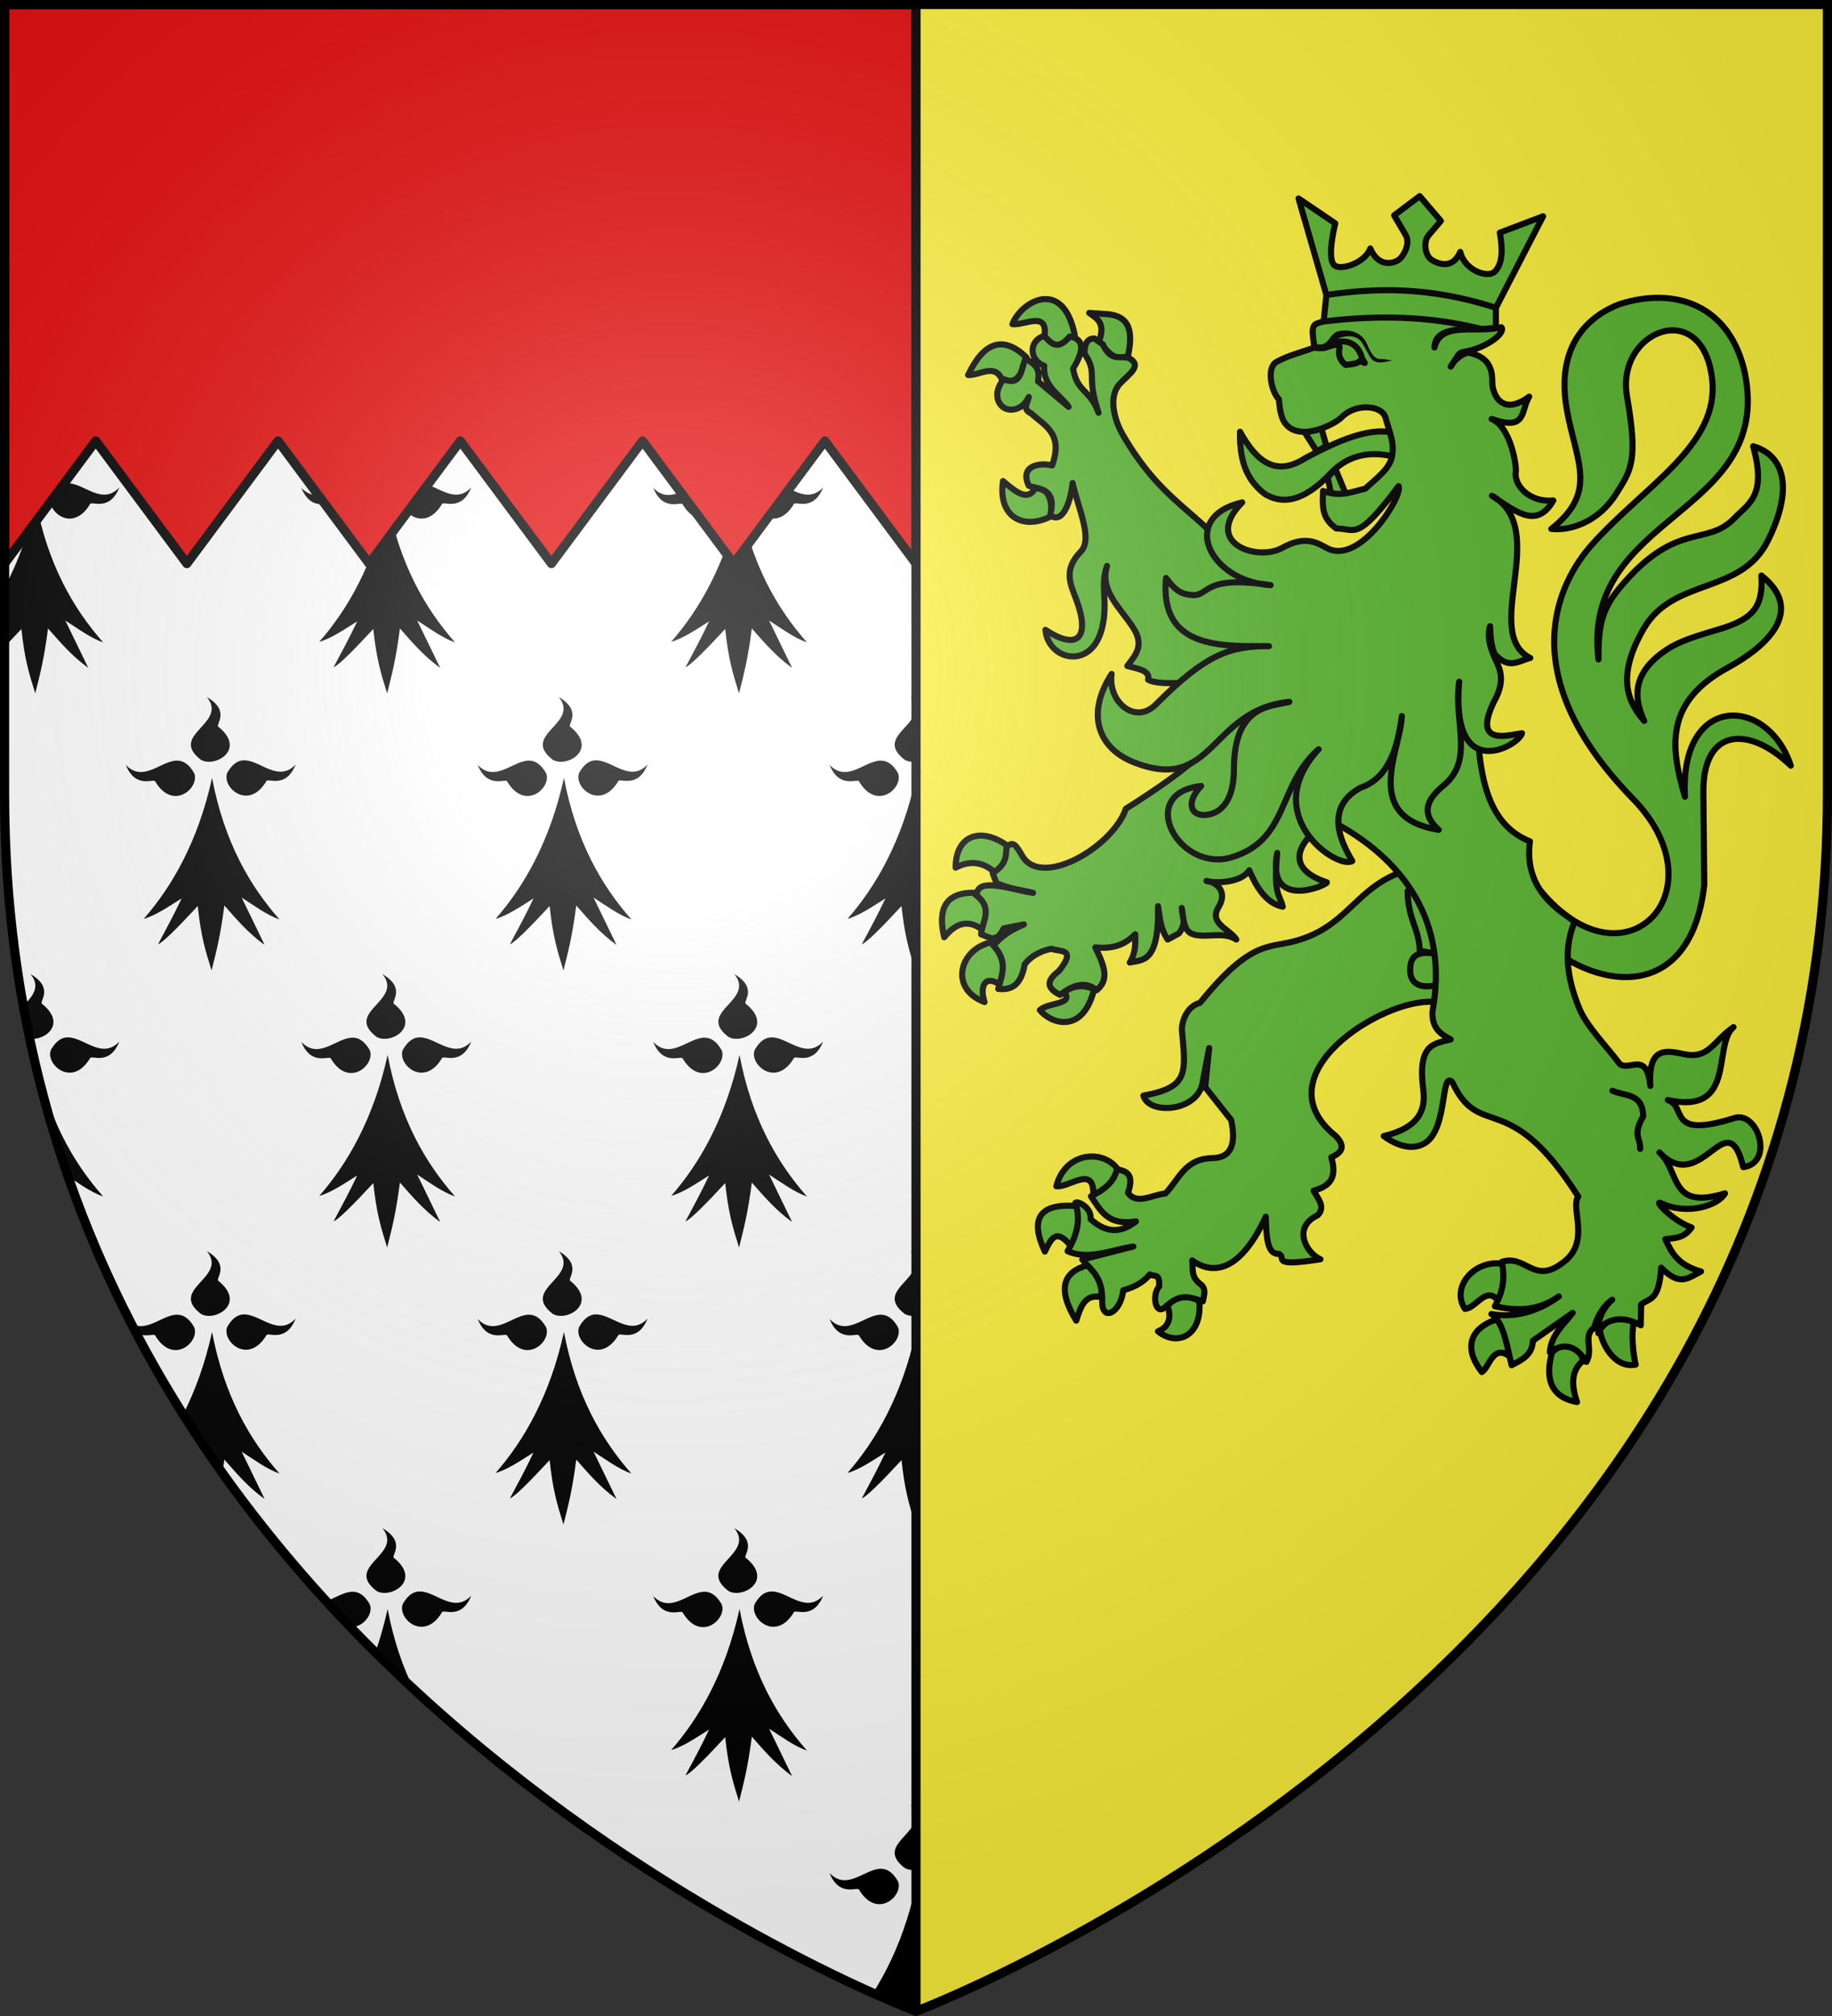 <svg xmlns="http://www.w3.org/2000/svg" xmlns:xlink="http://www.w3.org/1999/xlink" width="600" height="660"><rect width="100%" height="100%" fill="#333333" stroke="none"/><defs><radialGradient id="g" cx="-80" cy="-80" r="405" gradientUnits="userSpaceOnUse"><stop offset="0" stop-color="#fff" stop-opacity=".31"/><stop offset=".19" stop-color="#fff" stop-opacity=".25"/><stop offset=".6" stop-color="#6b6b6b" stop-opacity=".125"/><stop offset="1" stop-opacity=".125"/></radialGradient><clipPath id="e"><path d="M300 658.5S598.5 546.451 598.5 261V1.5H1.5V261C1.5 546.451 300 658.5 300 658.5"/></clipPath><path id="a" d="M-298.5-298.5h597V-40C298.5 246.31 0 358.5 0 358.5S-298.5 246.31-298.5-40z"/><g id="b"><path d="M298.265 46.809c7.045 8.738-12.652 12.217-2.031 20.487 4.529 2.808 15.108-3.272 5.813-10.744-1.201-.639 4.18-5.057-3.782-9.743M310.018 67.524c-1.763.166-3.461 1.254-5.064 4.029-2.01 4.652 6.834 12.72 12.784 2.8.421-1.211 6.329 2.666 9.596-5.458-5.602 5.886-11.332-1.139-16.534-1.372-.256-.01-.531-.022-.782.001M288.232 67.61c-5.202.232-10.934 7.286-16.535 1.4 3.268 8.124 9.237 4.247 9.658 5.458 5.951 9.92 14.732 1.852 12.722-2.8-1.833-3.172-3.81-4.149-5.845-4.058M299.952 73.268c-4.581 20.815-13.103 35.551-22.38 46.146 3.856-1.057 8.218-4.055 12.409-6.686-2.563 5.458-5.157 10.185-7.72 15.001 1.53-.519 6.406-5.383 13.002-12.515 1.034 9.805 2.443 14.439 4.532 21.087 1.663-6.638 2.869-11.171 4.188-21.259 3.977 4.511 7.81 9.046 13.19 12.915l-7.533-15.515c3.901 2.493 8.242 5.752 12.378 7.144-9.805-11.125-18.106-25.501-22.066-46.318"/></g></defs><g transform="translate(300 300)"><use xlink:href="#a" width="600" height="660" fill="#fff"/><g transform="translate(-300 -300)"><g id="f"><use xlink:href="#b" width="100%" height="100%" transform="translate(-345.75)"/><use xlink:href="#b" width="100%" height="100%" transform="translate(-230.5)"/><use xlink:href="#b" width="100%" height="100%" transform="translate(-115.25)"/><use xlink:href="#b" width="100%" height="100%"/><use xlink:href="#b" width="100%" height="100%" transform="translate(115.25)"/><use xlink:href="#b" width="100%" height="100%" transform="translate(230.5)"/></g><g clip-path="url(#e)"><use xlink:href="#f" width="100%" height="100%" transform="translate(57.5 -90.7)"/><use xlink:href="#f" width="100%" height="100%" transform="translate(57.5 90.7)"/><use xlink:href="#f" width="100%" height="100%" transform="translate(57.5 272.1)"/><use xlink:href="#f" width="100%" height="100%" transform="translate(57.5 453.5)"/><use xlink:href="#f" width="100%" height="100%" transform="translate(0 181.4)"/><use xlink:href="#f" width="100%" height="100%" transform="translate(0 362.8)"/><use xlink:href="#f" width="100%" height="100%" transform="translate(0 544.2)"/></g><path d="M1.5 1.5H300v183l-29.85-40.14-29.85 40.14-29.85-40.14-29.85 40.14-29.85-40.14-29.85 40.14-29.85-40.14L61.2 184.5l-29.85-40.14L1.5 184.5z" style="fill:#e20909;fill-rule:evenodd;stroke:#000;stroke-width:3;stroke-linecap:round;stroke-linejoin:round"/></g><path fill="#fcef3c" d="M298.5-298.5H0v657S298.5 246.31 298.5-40z"/><path fill="none" stroke="#000" stroke-linejoin="round" stroke-width="3" d="M0-298.5v657"/><g stroke="#000" stroke-linecap="round" stroke-linejoin="round" stroke-width="2"><path fill="#5ab532" d="m127.319-158.438 5.49-1.172 1.614 5.632-3.178 1.71zm13.433 20.152-3.388-8.157-2.529 2.704 1.056 5.229c2.731 1.385 2.549-.176 4.86.224M204.408-8.56c27.839 33.714 59.647.09 30.418-29.902-40.075-41.121-24.245-71.164-13.427-83.265 17.382-19.442 41.895-32.498 39.335-54.259-3.184-27.058-31.622-15.706-27.87 5.79 3.69 21.154 1.388 24.027-3.598 31.935-5.905 9.365-15.267 12.12-21.196 11.41 15.42-12.164 8.134-21.961 5.09-38.994-3.888-21.76 7.87-30.976 17.166-34.548 18.007-5.812 36.22-.01 41.145 22.517 9.407 46.916-53.74 45.804-47.95 93.746.04-9.778.42-15.625 6.973-23.461 18.694-22.353 28.304-13.14 37.603-22.834 4.547-4.74 10.617-7.195 6.072-23.49 10.62 3.045 13.135 14.484 4.712 31.143-8.855 17.514-30.77 11.817-40.49 28.49-9.527 16.34-4.797 24.676.116 30.298-3.525-7.585-3.732-15.193 5.856-22.286 4.024-2.977 7.775-4.537 17.855-7.476 11.357-3.31 15.367-6.95 14.651-17.839 14.498 11.506 1.764 23.23-10.884 30.11-20.426 11.114-19.152 25.416-14.153 42.31-1.788-33.873 27.018-33.217 34.668-10.187-14.017-13.39-28.822-12.171-28.621 8.704l.291 30.37c-4.836 42.176-41.077 34.475-60.311 11.16"/><path fill="#5ab532" d="M106.119-158.66c-.131 7.855 1.246 15.13 8.055 20.322 7.138 4.44 14.417.929 21.743-6.838 7.743-7.99 17.057-6.588 22.939-4.607.968-3.694-.22-5.195.044-7.67-8.792-4.076-21.593 2.25-31.338 7.386-9.756 6.36-16.15 1.03-21.443-8.593zM66.26 83.05c-4.587-6.896-17.28-6.209-20.31 5.305 4.349.508 12.414-7.193 12.126 2.86 5.3-.35 6.832-3.514 8.184-8.165M50.813 108.062c-4.772-6.012-6.42-2.908-8.617 1.68-5.223-11.201-1.302-15.853 10.445-14.901 1.401 3.529.654 9.168-1.828 13.221M56.558 114.124c-8.352 2.1-10.516 7.72-4.08 18.23 1.395-4.39 2.78-8.796 7.997-7.712.946-3.586-.45-7.248-3.917-10.518M82.344 127.446c1.634 4.472-.057 7.23-3.1 8.415 6.317 5.131 14.517 1.471 13.545-9.817-4.536-3.01-7.066-1.952-10.445 1.402"/><path fill="#5ab532" d="M157.65-14.011c-14.374 5.923-16.91 17.807-34.017 22.227-8.276 2.139-14.299-.142-30.615 20.096-4.11 1.04-6.067 5.775-5.917 9.104 1.304 13.996 2.179 18.59-12.63 21.267 1.804 6.458 17.808 5.324 19.392-4.268.247-1.499 2.147-11.291 2.147-11.291l-1.297 12.814 8.51 10.74c1.547 7.408.456 12.513-6.52 12.483-8.73.304-10.656 7.103-15.024 11.57-4.194.383-9.524 3.873-12.237-.257 2.25-6.394-.92-7.136-3.638-7.659-.81 3.876-3.958 6.675-8.504 8.83 3.103 4.523 5.458 9.782 14.74 8.221-5.707 4.513-10.54 3.172-14.867-.759.411-3.778-4.166-6.006-4.976-5.33 1.96 5.948.267 11.025-2.551 15.833 6.768 3.047 14.292-.408 21.544-1.523l-16.725 4.263c2.872 3.465 6.664 5.613 6.52 13.398-.23 7.331 6.074 4.077 6.877-3.308 2.53-.794 6.025-1.89 8.714-5.218 1.72.929 3.262-.563 3.071 3.958-2.374 2.436-1.393 9.455 1.753 6.926 4.796-4.443 7.215-3.894 12.542-2.054.274-1.624 1.244-3.82-.525-5.445-3.454-2.477-2.645-4.911-2.95-7.952 4.346 3.102 14.106 7.108 24.095-14.311.191 6.775.464 12.403 4.286 12.158 2.673 1.122-3.368 4.439 13.608 1.759-4.754-2.087-9.26-10.505-.89-14.413 2.627-2.676.15-5.353-1.34-8.03 5.684-1.574 7.666-4.474 5.79-10.92 3.741-1.678 4.595-3.625 1.539-6.926-25.069-19.95 15.222-45.269 32.001-43.964l14.174-9.744-9.071-33.189z"/><path fill="#5ab532" d="M161.005-8.267c.096 9.232 3.78 12.245 3.968 19.528l6.27 1.137c-5.903-1.079-9.342-.394-9.388 4.953-.224 5.054 3.97 6.298 8.221 5.176 5.187-20.083-5.855-31.974-9.071-30.794M26.04-14.194c-3.735-3.463-8.018-4.365-13.057-1.753-.036-10.884 8.691-13.642 17.626-6.662-.9 3.474-1.956 6.781-4.57 8.415M9.23 6.841C7.047-2.497 9.58-8.172 20-7.709c1.874 2.899 4.653 4.913 1.96 12.272C16.99.64 12.896 2.373 9.23 6.84M25.06 8.42c3.155 4.732 5.227 9.465 2.774 14.198-5.104-3.766-7.12.042-5.385 5.434-11.778-4.35-8.227-17.677 2.611-19.633M48.561 24.722c3.506-2.369 6.72-2.238 9.792-.877C54.54 39.1 43.866 34.876 40.564 30.682c2.772-2.6 11.167-1.66 7.997-5.96M44.155-130.943c-8.818 4.524-17.384.42-15.668-11.57 4.191 3.546 8.095 6.84 10.608 2.28 3.63.175 5.773 2.585 5.06 9.29M28.16-175.644c-2.256-5.56-7.297-1.404-11.097-1.577 5.272-11.083 11.647-12.934 19.095-5.785-1.298 4.511-2.465 9.219-7.997 7.362M31.588-193.875c4.085.476 11.81-4.63 10.445 4.207 3.09 4.175 6.43 3.535 9.955-.7-3.867-19.02-17.65-10.875-20.4-3.507M59.822-187.915c2.265-6.04-.063-7.545-3.1-9.641l5.059.35c8.847.335 9.162 6.398 7.67 13.674-4.48 2.293-6.777-1.866-9.629-4.383M192.343 113.773c2.327 4.58.637 8.327-1.795 11.92-3.888-4.814-7.14 2.678-10.772 2.805-4.699-7.065 3.091-16.337 12.567-14.725M194.464 144.1c.573-3.595.793-7.087-4.406-12.096-7.228 2.287-11.656 8.202-4.733 17.18 2.402-1.369 3.608-9.395 9.14-5.084M208.337 142.697c5.071-4.843 9.311-1.424 10.118 2.805-3.796 3.106-3.937 7.677-1.958 13.498-10.967-1.954-9.61-11.137-8.16-16.303M235.102 132.88c-.917 3.928-.222 10.403.6 13.864-7.053 1.465-11.406-7.37-11.698-11.41 2.94-3.83 5.547-5.165 11.098-2.453"/><path fill="#5ab532" d="M41.968-190.045c-5.38 1.79-4.703 8.122.028 9.817-.548 6.76 5.623 9.784 7.979 13.426L39.96-175.19c.957-4.975-1.942-5.815-4.016-7.534-1.638 3.304-1.163 9.356-7.213 6.869-4.03 4.779-1.664 9.449 1.586 9.904 2.815.394 5.216-1.16 6.619-4.074-.357 1.89-2.268 4.017.818 5.378 4.294 4.04 10.625 6.445 6.816 17.013-4.024-1.009-10.756.04-7.634 6.656 3.142 1.23 9.318.484 7.014 9.691 4.422 3.153 6.83-5.397 7.347-10.577 1.733 8.123 6.732 18.301 2.692 22.425-6.005 6.129-3.285 10.889-1.413 15.948 4.458 12.043.551 16.778-10.184 9.682.838 10.043 15.442 13.553 18.677-1.143 1.84-8.358-.82-13.44 1.503-19.765-2.515 7.931 4.282 13.701 8.446 20.038 3.875 5.899 1.027 8.921-1.81 12.7 3.334.937 7.553 1.403 6.817 4.526 3.745 1.944 11.627.543 15.415 1.263l3.007 21.959c-5.945 5.993-15.852 12.777-25.716 19.003-4.218 12.44-27.548 26.14-33.874 15.504-2.004-3.37-2.962-5.164-5.134-3.043-.485 2.745.4 5.34-4.61 8.626l1.214 3.222c4.452 2.028 8.043 2.21 12.021 3.221-5.803-.738-17.475-5.14-18.348-.011l-.49.65c5.928 4.306 2.214 8.633 1.81 12.94 2.472.782 4.939 3.232 7.411-1.944l6.618-1.305c-6.294 2.693-7.844 4.753-10.039 6.896 4.928 5.13 2.851 9.64 1.612 14.217 4.34.485 7.484-1.17 8.672-8.022 2.606-3.353 6.172-4.595 8.778-5.104 2.701 1.065 8.513-.248 2.404 7.295-4.756 3.569-3.36 5.92.397 7.775 4.009-3.007 8.012-4.773 12.021-1.518 3.547-3.063 3.335-6.507-.476-14.004 7.051.657 10.218-1.58 13.093-4.287-.006 2.927.278 5.76-1.785 9.239 4.003-.989 9.648.484 9.252-18.445.615 3.637.656 7.273 3.167 10.91l3.656-1.995c2.664-3.66 1.141-4.675.954-8.335.582 3.396.435 7.512 3.619 8.583 4.292 1.443 9.89-1.081 14.228 1.747-2.04-3.37-9.126-5.203-5.825-10.578 3.096-5.04-.556-8.263-3.937-8.598 2.325.807 11.326.82 13.994-3.497 3.541 8.506 7.446 11.21 10.987 11.917-.995-4.206-3.12-3.634-1.81-17.584-3.664 19.217 16.45 10.52 16.26 9.624-14.966-4.968-8.823-14.367 1.042-20.315 24.152 12.502 38.933 33.173 33.537 62.647-.222 5.684 2.877 7.382 5.973 9.105-5.515 1.416-10.945 1.339-8.972 16.614 1.16 8.979-4.42 12.927-12.964 15.016 2.975 2.173 8.69 5.337 13.59 2.239 7.424-4.695 5.024-23.708 8.842-19.944 9.146 19.602 18.262 1.217 41.277 37.513-2.787 3.768 4.532 15.272-5.559 21.991-9.051 6.683-11.69-3.136-19.458-.638 1.033 5.541.46 9.426-2.28 14.563 6.985 1.541 13.96 1.683 20.945-3.222-6.86 4.995-14.633 7.124-22.085 5.751 4.15 2.743 5.166 11.107 6.618 16.773 3.197-1.746 6.71-3.16 6.99-8.04l12.988-9.106c-2.948 3.94-6.976 7.05-7.485 12.86 5.19-3.573 8.953-1.627 11.972 3.195 2.41-4.028-1.246-8.556 2.504-11.145.907-3.175 2.898-7.185 5.973-9.196-3.532 2.858-5.015 7.833-4.544 10.94-.408-1.499 4.747-7.623 13.896-2.587l.117-6.756c2.519-2.347 5.85-.675 6.568-12.114 6.237 6.375 8.88 3.288 13.038 1.252-7.276-2.026-9.485-5.76-11.671-10.57 3.231-.407 6.099-.275 8.595-3.843-6.27-2.153-12.663-9.2-10.036-7.951 8.628 4.103 18.805.769 20.97-3.222-18.393 5.726-14.588-7.218-21.466-13.392 13.907 14.584 22.107-17.051 27.44 4.82 10.276-1.397 4.79-18.517-2.9-16.082-22.371 7.084-15.354-3.817-21.8-5.884 22.741 5 14.54-18.082 21.515-23.864-6.681 4.569-7.99 10.51-16.075 8.848-5.478-1.072-12.023-3.03-11.154 10.384-1.19-11.593-6.802-4.716-9.99-7.162-4.862-6.384-10.93-12.48-13.276-18.194-3.239-7.89-5.882-18.32-1.504-28.386-4.62-3.5-16.85-10.136-14.666-26.317-20.069-8.059-16.166-36.269-18.63-59.478L105.2-116.323c-13.066-16.76-24.56-19.018-37.502-41.401-2.961-5.122-4.653-12.597-.988-16.578 3.014-3.274 7.566-5.91 3.119-8.421-2.875-1.113-5.75 1.564-8.626-4.527l-2.8-1.943c-2.097-.004-3.265 1.512-3.223 4.952 4.615 6.932.305 6.5 4.61 19.382-2.729-7.722-6.973-6.546-8.337-14.43 2.693-4.448 4.696-9.475-1.082-10.543-4.258 4.995-6.207 1.99-8.403-.213"/><path fill="none" d="M228.094 57.086c3.941 1.875 9.905.59 10.064 8.373-3.64 6.396-.752 7.182-.993 10.657" opacity=".98"/><path fill="#5ab532" d="M139.43-163.414c-2.26 2.342-14.242 8.518-18.779 1.643-.949-1.439-1.543-3.964-1.791-7.482-2.565-2.66-4.159-10.44-.737-12.3 4.059-2.208 8.186-3.104 12.278-4.655-.032-2.662-1.593-7.166 1.07-7.952 6.726-1.986 7.6-4.218 12.473-6.594 2.31-1.126 8.018-2.376 14.17-1.573 8.26 1.818 24.64 3.122 28.197 8.881-3.904 2.338-16.166-.852-16.526 7.195 2.245-8.844 13.6-4.442 21.899-6.624 1.658 1.786-4.863 6.89-12.121 8.044-1.964.312-1.82.888-4.436 4.878 1.17-2.479 4.614-4.846 6.08-4.537 8.862 1.867 7.249 8.878 7.614 10.917.904 5.057 4.688 8.833 12.01 3.429-2.87 4.57-.579 11.42-12.31 7.304 6.432 2.697 8.18 15.695 7.93 17.174-.78 4.628 4.641 10.296 12.278 9.503-5.228 9.044-11.437 4.383-20.104-1.55 19.445 10.862-3.752 44.823 12.553 53.131-3.702.83-6.741 3.86-11.388-.99-.841-.879-1.735-4.68-1.76-9.428-1.564 4.584 1.468 10.193 2.448 12.422 1.407 3.2 1.89 6.867-1.217 12.348-7.104 14.695 4.762 10.837 9.209 10.28-.946 4.06-23.47 16.956-20.584-16.874-1.884 13.316 5.053 25.548-5.052 33.94-7.715 6.235-5.746 10.857-1.65 14.555-25.47-4.068-12.436-26.16-12.073-37.246-1.37 10.603-4.435 20.415-13.542 23.467-11.905 6.48-6.398 17.857-2.68 23.996-4.885 2.94-30.943-14.846-11.043-36.602-13.585 11.966-9.598 29.658-28.47 35.376-17.197 5.212-31.618-20.88-9.99-23.352-5.287 5.649-3.163 9.782 1.264 9.504 5.983-.377 9.487-5.847 9.472-14.897-.035-21.641 12.663-20.563 18.154-22.147-26.17 2.645-24.556 30.293-51.061 19.74-11.176-4.45-15.871-15.35-7.145-28.88-1.309 8.97 7.61 16.896 14.506 9.978 16.307-16.36 24.113-19.132 37.02-19.068-16.164.08-35.891.715-33.719-22.329 2.916 3.872 4.622 5.263 8.413 5.584 6.063.512 3.146-6.662 25.847-3.232-20.048-1.177-30.16-22.303-9.3-27.09-13.1 13.272 4.858 19.463 13.08 14.896 7.591-4.215 11.438-1.69 14.662.058 10.802 5.86 25.046-17.282 23.477-20.277-13.804 18.468-14.084 13.854-20.425 13.86-4.056-3.02-4.706-5.723-4.327-12.284 5.972 2.187 9.662.118 13.763-.71 3.793-3.464 8.03-6.47 8.836-10.614.899-4.62-.999-8.322-2.106-12.576-1.108-4.254-9.868-4.903-14.367-.24"/><path fill="none" d="M133.413-186.089c4.523-3.101 10.922-3.483 12.69 3.462l.874 1.453-1.635-.642c-.888.913-2.157.94-3.3 1.131l-1.332.164c-1.713-1.302-2.55-3.51-2.061-5.187.845-2.903-3.923-.427-5.236-.38"/><path fill="#5ab532" d="m189.92-199.249 15.454-29.942-14.173 5.369c.995 5.4.963 10.25-1.707 12.793-2.252 2.146-9.853-.42-11.245-6.504-2.365 5.535-6.854 4.224-9.435 2.553-2.076-1.345-2.743-5.838-.964-7.933l4.052-4.768-6.934-8.107-8.371 6.29 3.805 6.499c1.492 2.549-.457 6.552-2.113 7.898-1.727 1.403-6.82 2.799-9.5-3.557-1.757 4.716-9.343 7.18-11.623 5.609-2.9-1.999.153-13.816.153-13.816l-12.036-8.168 9.122 31.586"/><path fill="#5ab532" d="m134.405-203.447-.893 8.692c17.742-2.093 34.267-1.854 51.355 2.382 1.049.26 4.006-.424 5.052-.141l.001-6.735c-22.272-7.107-39.438-6.465-55.515-4.198"/></g><path d="M137.774-191.389c-2.163.962-2.488 3.498-4.745 4.118-.973.124-1.855-.094-1.855-.094l-.682 2.2s1.422.284 2.736.116c2.66.03 3.264-3.016 5.244-4.258 2.466-.866 5.526-1.09 7.417 1.217 1.893 2.959 2.722 5.45 4.021 6.219 1.895 1.123 4.094.17 6.141-.075l-2.027-.342c-2.229-.614-3.664 1.266-6.208-4.873-1.93-4.66-6.837-5.273-10.042-4.228"/><use xlink:href="#a" width="600" height="660" fill="url(#g)"/></g><use xlink:href="#a" width="600" height="660" fill="none" stroke="#000" stroke-width="3" transform="matrix(1 0 0 1 300 299.954)"/></svg>